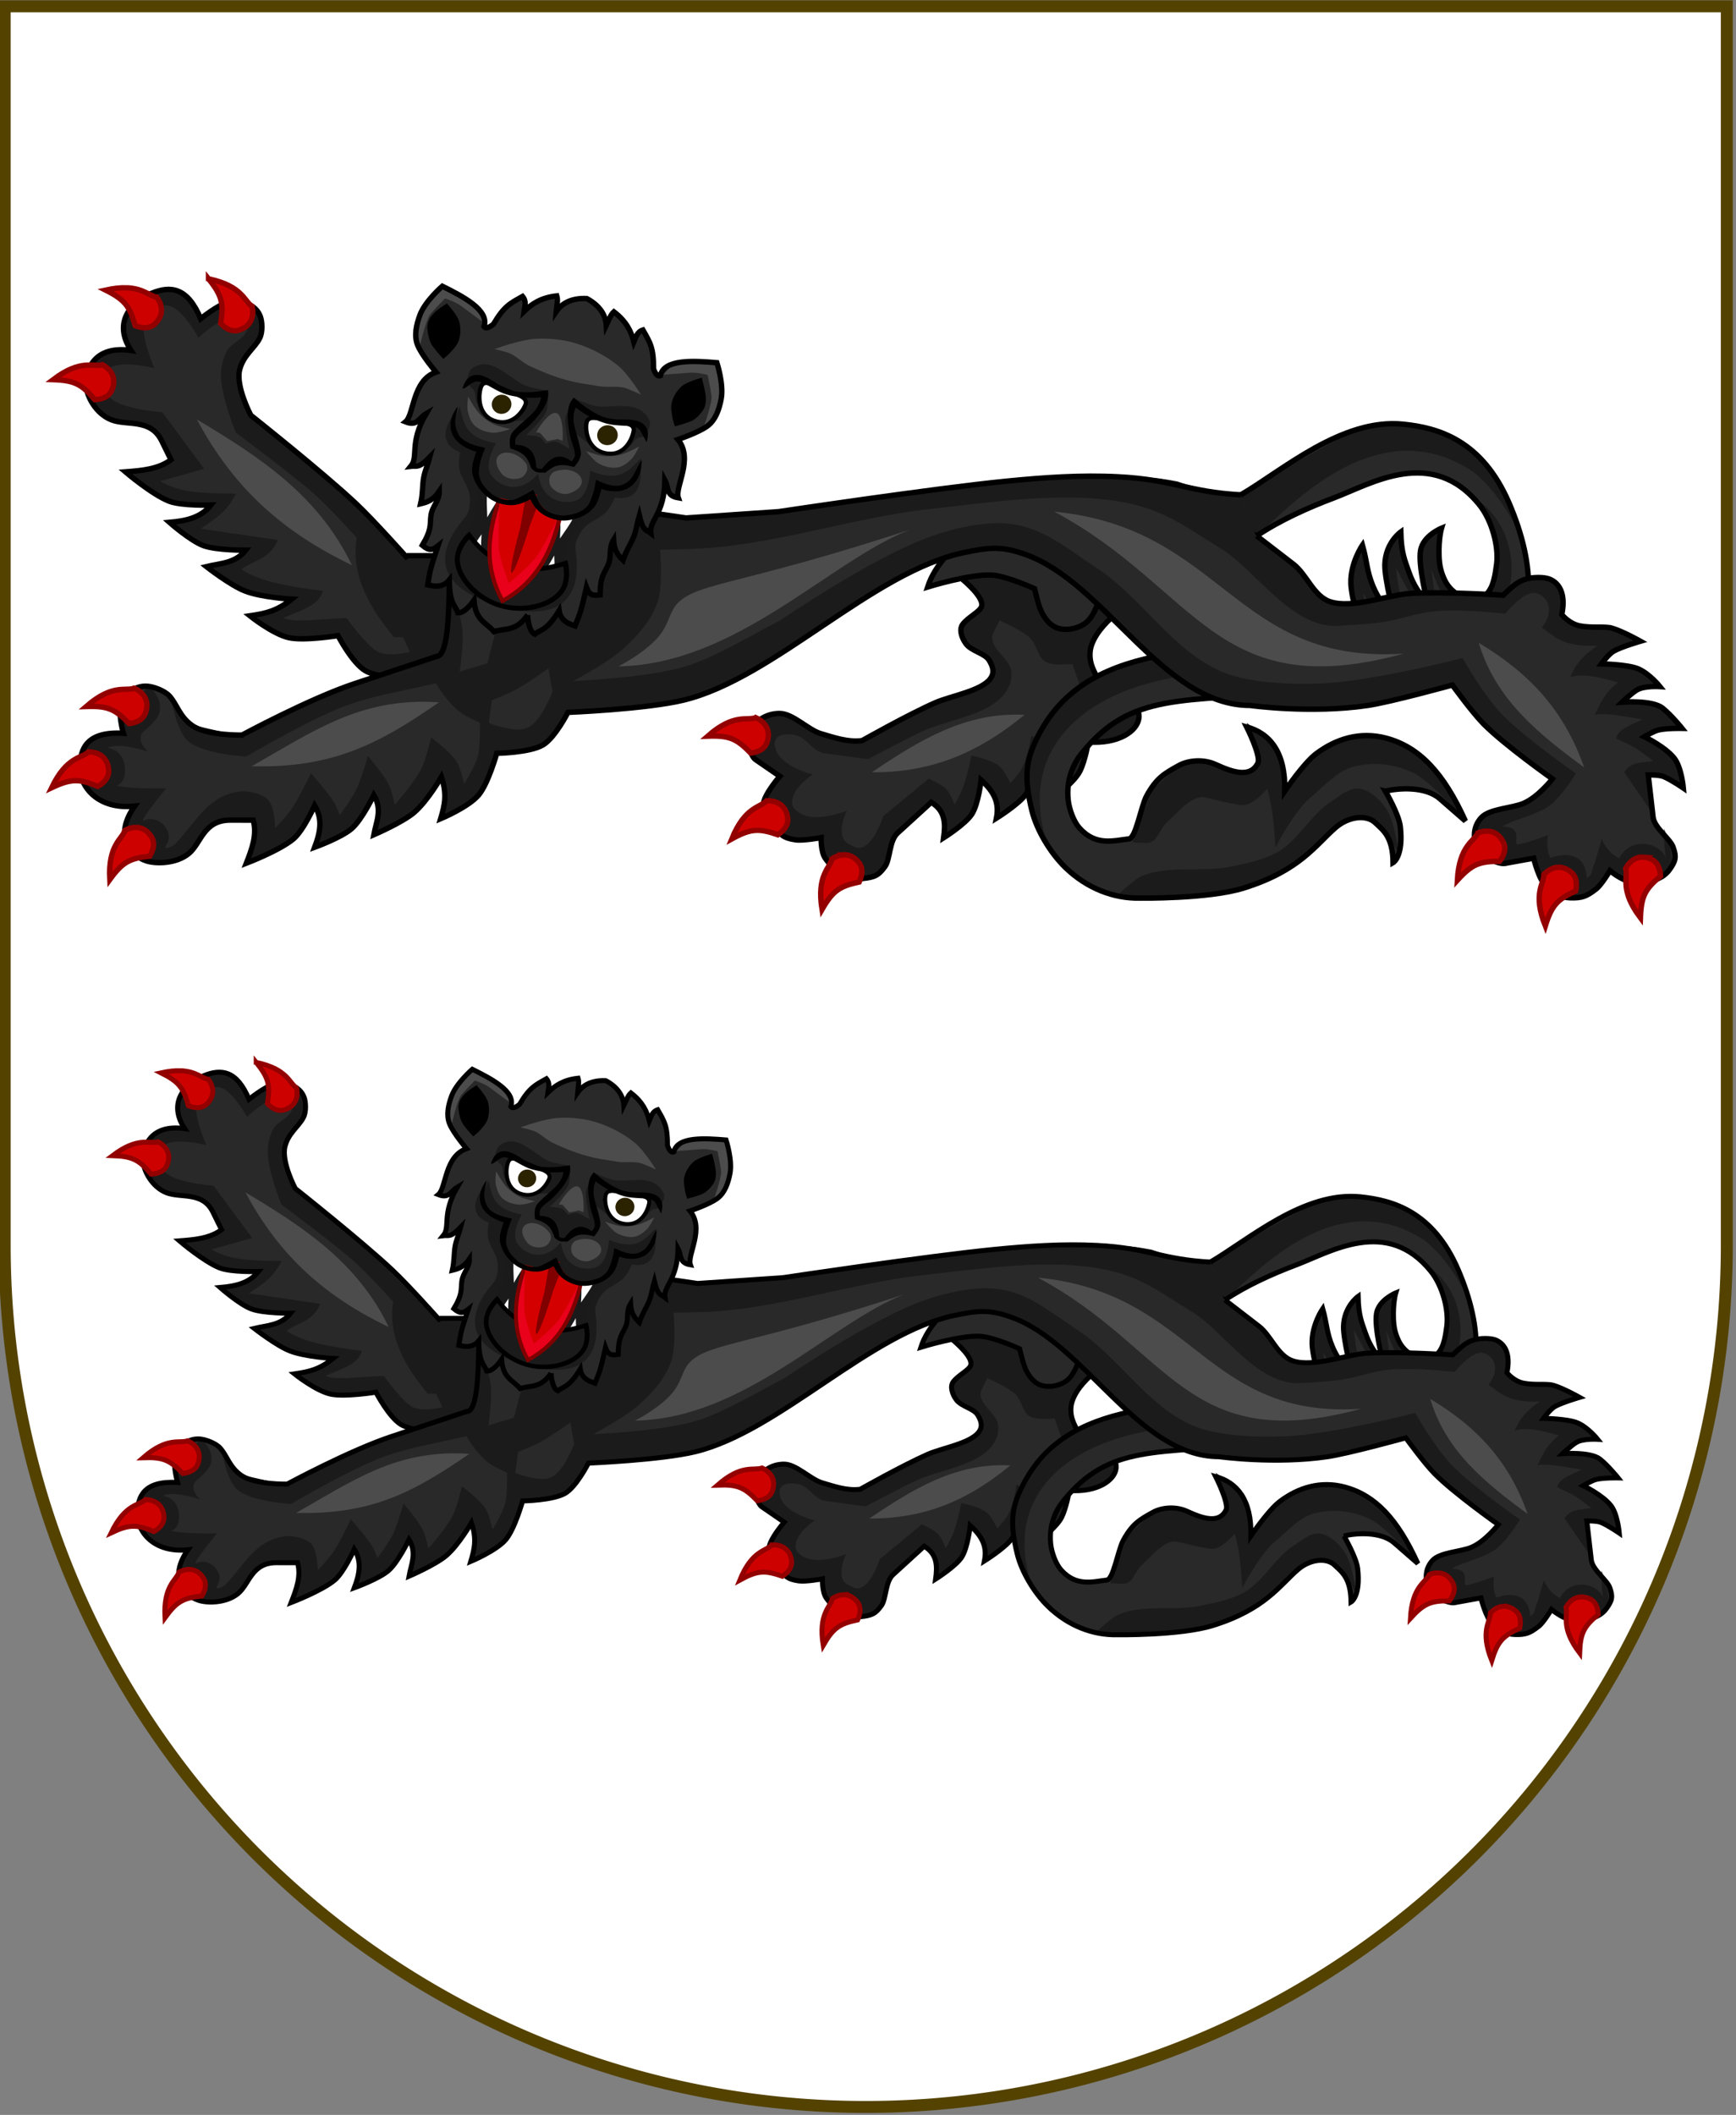 <?xml version="1.0" encoding="UTF-8" standalone="no"?>
<svg
   xmlns:dc="http://purl.org/dc/elements/1.1/"
   xmlns:cc="http://creativecommons.org/ns#"
   xmlns:rdf="http://www.w3.org/1999/02/22-rdf-syntax-ns#"
   xmlns:svg="http://www.w3.org/2000/svg"
   xmlns="http://www.w3.org/2000/svg"
   xmlns:xlink="http://www.w3.org/1999/xlink"
   xmlns:sodipodi="http://sodipodi.sourceforge.net/DTD/sodipodi-0.dtd"
   xmlns:inkscape="http://www.inkscape.org/namespaces/inkscape"
   width="82.106mm"
   height="100mm"
   viewBox="0 0 82.106 100"
   version="1.1"
   id="svg8"
   inkscape:version="1.0.2 (e86c870879, 2021-01-15)"
   sodipodi:docname="disegno-15a.svg">
  <rect x="0" y="0" width="82.106" height="100" fill="#808080" stroke="none"/>
  <defs
     id="defs2">
    <inkscape:perspective
       sodipodi:type="inkscape:persp3d"
       inkscape:vp_x="0 : 329.18107 : 1"
       inkscape:vp_y="0 : 999.99996 : 0"
       inkscape:vp_z="744.0945 : 329.18107 : 1"
       inkscape:persp3d-origin="372.04725 : 153.78738 : 1"
       id="perspective2497" />
  </defs>
  <sodipodi:namedview
     id="base"
     pagecolor="#ffffff"
     bordercolor="#666666"
     borderopacity="1.0"
     inkscape:pageopacity="0.0"
     inkscape:pageshadow="2"
     inkscape:zoom="0.35"
     inkscape:cx="-706.26379"
     inkscape:cy="667.01598"
     inkscape:document-units="mm"
     inkscape:current-layer="layer1"
     inkscape:document-rotation="0"
     showgrid="false"
     inkscape:window-width="1920"
     inkscape:window-height="986"
     inkscape:window-x="-11"
     inkscape:window-y="-11"
     inkscape:window-maximized="1"
     inkscape:object-paths="false"
     inkscape:snap-smooth-nodes="false"
     inkscape:snap-midpoints="false"
     inkscape:snap-global="true"
     inkscape:object-nodes="true"
     inkscape:snap-nodes="true" />
  <g
     inkscape:label="Livello 1"
     inkscape:groupmode="layer"
     id="layer1">
    <g
       inkscape:label="Layer 1"
       id="layer1-1-4"
       transform="matrix(0.238,0,0,0.238,-52.93,12.223)"
       style="stroke-width:1.113;stroke-miterlimit:4;stroke-dasharray:none">
      <path
         fill="#ffffff"
         stroke="#000000"
         stroke-width="2.782"
         d="m 223.33,-50.143 v 246.231 a 171.11,171.11 0 0 0 342.22,0 V -50.143 Z"
         id="path4421-3"
         style="stroke:none;stroke-width:1.113;stroke-miterlimit:4;stroke-dasharray:none;stroke-opacity:1" />
      <g
         id="g11467"
         style="stroke-width:1.112;stroke-miterlimit:4;stroke-dasharray:none"
         transform="matrix(0.952,0,0,0.952,-29.195,109.121)">
        <g
           id="g11573"
           style="stroke-width:1.112;stroke-miterlimit:4;stroke-dasharray:none"
           transform="matrix(0.937,0,0,0.937,27.896,-17.456)">
          <g
             id="g1342"
             style="display:inline"
             transform="matrix(1.244,0,0,1.244,80.165,-14.794)">
            <g
               id="g11573-6"
               style="stroke-width:1.112;stroke-miterlimit:4;stroke-dasharray:none"
               transform="matrix(0.804,0,0,0.804,-64.425,11.889)">
              <path
                 d="m 350.352,157.531 c 0,0 -6.262,-0.049 -8.769,-1.517 -2.727,-1.597 -5.647,-7.24 -5.647,-7.24 0,0 -6.904,1.121 -10.078,0.433 -3.316,-0.719 -8.063,-4.512 -8.063,-4.512 3.171,-0.468 5.538,-0.946 8.608,-3.43 0,0 -6.112,-0.324 -9.592,-1.664 -3.031,-1.167 -7.976,-5.033 -7.976,-5.033 2.826,-0.701 5.881,-0.614 8.107,-3.376 0,0 -5.986,0.054 -8.698,-0.937 -2.707,-0.989 -7.006,-4.797 -7.006,-4.797 3.289,-0.286 6.418,-0.896 8.533,-3.554 0,0 -6.063,0.206 -8.631,-0.803 -3.546,-1.393 -8.972,-6.034 -8.972,-6.034 3.412,-0.257 6.806,-0.551 9.387,-2.487 l -1.918,-3.895 c -2.316,-4.702 -7.165,-3.043 -10.389,-4.339 -3.165,-1.273 -4.94,-4.743 -5.113,-6.688 -0.304,-3.431 1.45,-8.672 9.193,-7.578 -3.85,-5.867 0.158,-10.082 4.255,-11.77 3.936,-1.622 7.411,-1.179 10.084,5.243 0,0 3.592,-2.905 5.538,-3.336 2.709,-0.599 5.763,0.299 6.726,2.835 0.396,1.043 0.54,3.224 -0.124,4.525 -1.05,2.059 -3.364,3.47 -4.119,6.482 -0.856,3.41 2.295,9.36 2.295,9.36 0,0 14.883,11.79 21.729,18.248 3.643,3.436 10.259,10.872 10.259,10.872 l 0.366,-0.212 h 14.752 l 1.317,24.891 -16.053,0.313 z"
                 fill="#e4c900"
                 stroke="#806600"
                 id="path11106-67"
                 style="fill:#1b1b1b;fill-opacity:1;stroke:#000000;stroke-width:1.112;stroke-miterlimit:4;stroke-dasharray:none;stroke-opacity:1" />
              <path
                 d="m 337.702,145.151 c 0,0 4.176,5.864 6.516,6.981 2.24,1.07 6.516,0 6.516,0 l -1.396,-3.025 h -1.862 c -4.858,-5.837 -9.006,-12.697 -7.679,-20.478 0,0 -5.516,-6.118 -8.843,-9.075 -4.374,-3.889 -16.057,-12.566 -16.057,-12.566 0,0 -2.674,-6.484 -3.025,-10.937 -0.155,-1.972 0.254,-4.062 1.163,-5.818 0.934,-1.803 3.673,-2.458 4.189,-4.421 0.162,-0.619 -0.054,-1.372 -0.465,-1.862 -0.491,-0.585 -1.332,-0.976 -2.094,-0.931 -2.882,0.17 -7.447,4.421 -7.447,4.421 0,0 -2.855,-5.13 -5.352,-6.283 -1.056,-0.488 -2.416,-0.445 -3.491,0 -1.014,0.42 -2.011,1.276 -2.327,2.327 -1.002,3.336 2.094,10.239 2.094,10.239 0,0 -6.718,-1.708 -9.308,0 -0.986,0.65 -1.494,2.08 -1.396,3.258 0.107,1.286 1.045,2.505 2.094,3.258 2.859,2.05 10.239,2.56 10.239,2.56 l 8.61,11.635 -9.076,2.56 c 3.457,1.882 6.165,2.52 15.591,2.56 -1.92,4.034 -4.735,5.417 -7.214,7.214 l 15.824,2.327 c -1.376,3.96 -5.512,4.326 -7.447,6.05 4.001,2.662 10.321,3.584 16.755,4.421 -0.869,3.246 -4.976,4.063 -8.145,5.585 2.314,0.957 6.375,0.284 13.032,0 z"
                 fill="#fee46e"
                 id="path11108-1"
                 style="fill:#292929;fill-opacity:1;stroke-width:1.112;stroke-miterlimit:4;stroke-dasharray:none" />
              <path
                 d="m 338.802,134.281 c -6.957,-14.452 -19.024,-22.287 -31.921,-30.003 7.735,14.492 18.035,23.314 31.921,30.003 z"
                 fill="#ffefa7"
                 id="path11110-3"
                 style="fill:#4c4c4c;fill-opacity:1;stroke-width:1.112;stroke-miterlimit:4;stroke-dasharray:none" />
              <path
                 d="m 309.282,75.341 c 2.819,3.497 3.14,5.101 2.498,9.186 1.336,1.39 2.617,1.726 3.725,1.389 2.228,-0.678 3.266,-2.453 2.748,-4.912 -1.653,-1.038 -1.922,-4.159 -8.971,-5.662 z m -16.85,1.852 c -1.164,-0.042 -2.58,0.079 -4.34,0.467 4.014,2.015 4.971,3.342 6.078,7.326 1.791,0.712 3.094,0.488 3.963,-0.277 1.747,-1.539 1.959,-3.586 0.469,-5.609 -1.451,-0.195 -2.678,-1.781 -6.17,-1.906 z m -4.992,15.828 c -1.866,0.57 -4.401,-1.272 -10.152,3.072 4.489,0.158 5.911,0.965 8.578,4.125 1.925,-0.1 3.018,-0.847 3.488,-1.904 0.946,-2.128 0.284,-4.075 -1.914,-5.293 z"
                 fill="#377bc8"
                 stroke="#2c5aa0"
                 id="path11112-5"
                 style="fill:#ce0101;fill-opacity:1;stroke:#930000;stroke-width:1.112;stroke-miterlimit:4;stroke-dasharray:none;stroke-opacity:1" />
              <path
                 d="m 435.342,168.951 c -2.6,-0.759 -5.774,-4.178 -8.532,-4.162 -2.905,0.018 -4.952,1.638 -6.414,3.816 -0.697,1.04 0.397,4.929 1.484,5.676 l 5.003,3.439 c 0,0 -3.132,3.598 -3.369,5.624 -0.206,1.76 0.678,3.172 1.939,4.562 1.645,1.811 2.048,2.512 4.669,2.893 1.565,0.228 5.268,-0.456 5.268,-0.456 0,0 -0.086,2.887 0.828,4.219 1.658,2.414 4.473,4.543 7.688,4.203 2.511,-0.265 3.326,-0.645 4.653,-2.514 1.052,-1.482 0.842,-5.271 2.551,-6.831 l 6.949,-6.347 c 3,1.816 2.921,4.522 2.548,7.314 0,0 4.46,-2.818 5.787,-4.837 1.383,-2.103 1.929,-7.069 1.929,-7.069 2.824,2.547 3.759,4.824 3.153,7.867 0,0 4.541,-2.835 6.002,-4.837 1.645,-2.253 3.063,-7.123 3.063,-7.123 2.068,2.011 2.504,4.872 1.715,8.371 0,0 5.074,-3.4 6.43,-6.139 1.072,-2.166 1.715,-5.953 1.715,-5.953 6.166,0.448 10.147,-2.235 10.419,-5.013 0.21,-2.154 -2.228,-5.091 -7.193,-5.944 0,0 -1.833,-2.737 -2.526,-4.76 -0.477,-1.391 -0.512,-2.973 0,-4.354 1.025,-2.764 3.413,-5.089 5.853,-7.075 3.356,-2.732 10.661,-6.168 10.661,-6.168 l -2.137,-10.701 -24.876,-3.81 -27.497,6.777 c 5.011,2.3 16.237,10.162 15.32,13.141 -0.343,1.115 -2.731,2.171 -3.873,3.664 -0.841,1.099 -0.199,2.856 0.627,3.991 1.156,1.588 3.919,1.953 4.808,3.447 0.8,1.345 1.163,2.543 0.209,3.81 -1.883,2.501 -8.216,3.551 -11.288,4.898 -5.598,2.456 -15.076,7.81 -15.076,7.81 -2.948,0.384 -5.773,-0.637 -8.491,-1.43 z"
                 fill="#e4c900"
                 stroke="#806600"
                 id="path11114-4"
                 style="fill:#1b1b1b;fill-opacity:1;stroke:#000000;stroke-width:1.112;stroke-miterlimit:4;stroke-dasharray:none;stroke-opacity:1" />
              <path
                 d="m 445.022,174.201 c 0,0 6.911,-3.636 10.582,-5.45 5.787,-2.86 15.903,-3.614 18.445,-9.547 0,0 0.719,-1.317 0.484,-3.145 -0.352,-2.735 -5.121,-4.997 -3.628,-7.982 l 1.209,-2.419 c 0,0 5.073,2.183 6.531,3.87 1.185,1.371 1.355,3.653 2.903,4.596 1.59,0.968 5.564,0.484 5.564,0.484 l 2.419,7.015 c 0,0 3.683,-0.03 5.08,1.693 0.409,0.505 0.487,1.333 0.242,1.935 -0.389,0.957 -2.626,1.2 -3.6,1.541 -1.902,0.667 -4.838,-1.485 -4.838,-1.485 0,0 1.018,4.758 0.517,6.299 -0.346,1.065 -1.693,2.903 -1.693,2.903 -1.07,-1.818 -1.765,-2.702 -6.593,-5.146 0,0 -0.582,4.056 -1.878,6.602 -0.6,1.179 -2.419,3.145 -2.419,3.145 0,0 -1.103,-2.238 -1.935,-3.145 -1.56,-1.698 -6.104,-2.49 -6.104,-2.49 0,0 -0.895,4.976 -2.172,7.627 -0.471,0.977 -1.276,2.419 -1.276,2.419 0,0 -0.871,-2.283 -1.693,-3.145 -0.974,-1.02 -3.628,-2.177 -3.628,-2.177 l -9.372,7.74 c 0,0 -1.418,4.58 -3.623,6.052 -1.276,0.852 -1.958,0.436 -3.334,-0.242 -0.667,-0.328 -1.266,-0.973 -1.451,-1.693 -0.596,-2.312 0.911,-5.213 0.911,-5.213 0,0 -5.041,1.976 -8.357,1.034 -1.263,-0.359 -2.837,-1.35 -2.903,-2.661 -0.151,-3.023 4.245,-5.872 4.245,-5.872 0,0 -4.965,-1.167 -7.024,-3.994 -0.671,-0.922 -1.148,-2.46 -0.484,-3.386 0.765,-1.067 2.583,-0.982 3.87,-0.726 2.456,0.49 3.575,3.416 6.057,3.752 l 8.95,1.209 z"
                 fill="#ffe66f"
                 id="path11116-5"
                 style="fill:#292929;fill-opacity:1;stroke-width:1.112;stroke-miterlimit:4;stroke-dasharray:none" />
              <path
                 d="m 477.262,165.071 c -12.18,-0.625 -21.699,5.268 -31.429,11.833 12.481,0.057 22.043,-4.109 31.429,-11.833 z"
                 fill="#ffefa7"
                 id="path11118-2"
                 style="fill:#4c4c4c;fill-opacity:1;stroke-width:1.112;stroke-miterlimit:4;stroke-dasharray:none" />
              <g
                 id="g11853-8"
                 transform="rotate(17.674,731.041,305.374)"
                 inkscape:transform-center-x="-0.38818402"
                 inkscape:transform-center-y="5.5036889"
                 style="stroke-width:1.112;stroke-miterlimit:4;stroke-dasharray:none">
                <path
                   d="m 522.205,241.165 c 2.244,-1.404 7.487,-3.512 11.119,-1.938 1.693,0.734 6.429,2.779 6.429,2.779 -7.262,-8.064 -13.629,-11.623 -20.673,-11.292 -5.621,0.265 -9.874,3.295 -12.82,7.454 -1.855,2.618 -3.811,9.268 -3.811,9.268 -2.247,-7.696 -6.538,-10.409 -11.481,-10.204 0,0 4.701,4.808 4.461,6.388 -0.517,3.407 -4.254,3.402 -8.168,2.918 -2.891,-0.358 -5.73,0.975 -7.152,2.472 -2.369,2.492 -3.657,3.904 -4.445,7.974 -0.476,2.455 0.547,8.967 -0.792,9.564 -2.891,1.29 -6.033,3.539 -10.41,0.943 -1.52,-0.902 -3.178,-3.04 -3.951,-4.818 -1.734,-3.988 -1.188,-7.53 -0.205,-10.05 2.924,-7.494 6.995,-11.557 13.201,-14.905 6.396,-3.451 14.983,-6.117 21.658,-9.225 6.616,-3.082 16.109,-5.88 21.373,-7.912 9.302,-3.59 12.67,-6.183 17.554,-11.4 8.555,-9.138 3.406,-21.823 -5.625,-32.238 -9.277,-10.699 -18.653,-10.339 -25.717,-8.856 -12.419,2.609 -20.846,16.707 -27.427,23.999 l 2.024,10.032 c 3.625,-4.554 11.999,-11.752 16.465,-15.278 6.377,-5.035 15.944,-16.27 28.94,-7.7 3.373,2.224 6.394,6.878 7.071,10.522 0.893,4.808 0.671,7.181 -2.44,8.347 -1.641,0.615 -4.679,0.237 -6.723,-1.93 -1.109,-1.175 -2.296,-2.843 -3.008,-4.831 -1.225,-3.416 -0.879,-5.166 -0.879,-5.166 0,0 -3.125,1.747 -2.698,4.798 0.449,3.211 4.603,10.667 4.603,10.667 -1.897,-1.061 -3.774,-2.428 -5.579,-4.84 -1.556,-2.079 -2.666,-3.241 -4.083,-7.345 0,0 -2.325,3.044 -1.096,7.358 0.827,2.9 5.173,9.745 5.173,9.745 -2.022,-0.797 -4.54,-2.849 -6.091,-4.669 -2.24,-2.628 -2.649,-4.358 -4.676,-7.448 0,0 -1.289,4.224 0.114,8.227 1.089,3.107 5.623,9.584 5.623,9.584 -4.28,1.447 -11.815,4.985 -20.344,8.444 -6.008,2.437 -15.199,6.139 -20.959,9.653 -9.891,6.035 -14.903,13.098 -16.255,22.574 -0.704,4.931 -0.05,8.336 3.591,14.267 2.066,3.366 6.094,7.029 10.084,9.022 5.563,2.777 11.507,3.067 16.488,1.369 0,0 13.524,-4.095 19.773,-8.464 10.02,-7.004 11.458,-13.068 14.287,-17.651 1.838,-2.979 5.197,-4.501 7.452,-3.395 1.898,0.931 4.302,1.573 5.993,6.718 0,0 1.696,-1.839 -0.846,-7.531 -1.038,-2.325 -5.124,-6.001 -5.124,-6.001 v 0 z"
                   fill="#fee46e"
                   id="path11122-8-8"
                   style="display:inline;fill:#292929;fill-opacity:1;stroke-width:1.112;stroke-miterlimit:4;stroke-dasharray:none"
                   sodipodi:nodetypes="cscssccsscsscssssscscccsssssccscscscscscssssccssccsccc" />
                <path
                   d="m 539.759,241.993 c 0,0 -9.131,-5.543 -12.927,-6.124 -4.785,-0.734 -8.967,0.405 -12.187,2.335 -3.13,1.876 -4.741,5.717 -6.773,8.937 -2.356,3.735 -3.729,11.894 -3.729,11.894 -1.544,-3.877 -3.076,-7.766 -5.283,-10.977 0,0 -1.644,4.215 -3.87,4.778 -1.755,0.444 -5.62,0.634 -7.553,0.777 -3.001,0.222 -4.522,4.599 -5.963,6.969 -1.489,2.448 -0.576,5.056 -3.158,5.742 l -2.515,0.669 0.501,-11.482 4.162,-7.018 4.512,-2.056 7.239,0.512 3.29,-2.602 -1.22,-3.377 -3.575,-4.55 4.977,1.723 3.057,2.594 3.862,6.032 2.083,-6.342 4.459,-5.9 6.858,-3.355 8.174,-0.428 6.75,3.128 z m -8.228,-40.992 c -1.246,1.116 -3.002,1.688 -5.298,1.441 -3.888,-1.26 -6.535,-4.78 -8.841,-7.631 1.354,3.436 4.451,8.623 6.797,13.055 -5.043,-1.813 -9.604,-7.145 -13.802,-11.073 2.138,5.042 5.476,10.228 8.041,14.841 -5.181,-1.309 -9.306,-5.026 -12.952,-7.877 1.316,2.856 2.725,5.798 7.233,11.606 -0.457,0.086 -0.765,0.117 -1.167,0.182 -8.084,5.003 -30.714,10.869 -44.209,20.388 -7.477,5.273 -13.872,13.186 -13.445,22.773 0.188,4.225 1.7,8.775 5.03,13.568 l -4.871,-4.606 -3.701,-8.782 0.497,-9.001 5.641,-11.269 9.819,-7.776 5.938,-3.97 35.767,-15.066 -4.72,-7.029 -1.707,-6.039 0.72,-4.43 3.768,6.664 3.545,3.513 2.977,1.56 -4.576,-8.548 -0.53,-4.694 1.482,-3.679 1.867,4.526 3.708,4.701 3.572,2.646 -3.748,-7.358 -0.439,-3.773 2.822,-3.847 1.539,6.374 2.778,4.288 3.911,1.8 4.209,-1.705 0.946,-4.153 -0.869,-5.198 -3.676,-5.743 -3.649,-3.365 c 10.907,3.064 14.948,17.888 9.595,22.682 z m -9.595,-22.682 c -0.051,0.052 -0.192,-0.064 -0.291,-0.089 l 0.005,-0.175 z m 11.995,5.613 c -5.033,-5.584 -9.854,-9.083 -14.371,-10.853 -26.432,-7.763 -37.265,27.6 -39.026,25.761 -1.962,-2.048 -3.466,-4.511 -5.208,-6.755 l 0.197,0.592 7.085,-8.808 7.721,-8.17 4.976,-5.003 c 7.884,-3.117 16.913,-6.939 30.484,3.522 l 8.143,9.713 z"
                   fill="#e4c900"
                   id="path11124-0-0"
                   style="display:inline;fill:#1b1b1b;fill-opacity:1;stroke-width:1.112;stroke-miterlimit:4;stroke-dasharray:none"
                   sodipodi:nodetypes="ccssccsssccccccccccccccccccccccccccccscccccccccccccccccccccccccccccccccccccccscccccccc" />
                <path
                   d="m 528.959,253.036 c 0,0 -0.135,-0.275 -0.191,-0.392 l 0.114,0.106 z m -0.191,-0.392 -3.267,-3.046 -5.114,-1.77 -3.502,0.972 -3.273,4.747 -4.627,7.561 -6.632,6.668 -9.054,5.465 -10.024,3.891 -6.881,0.736 c 0,0 2.004,-3.761 3.534,-5.01 4.553,-3.716 11.396,-4.283 16.558,-7.188 3.106,-1.748 6.287,-3.448 8.651,-6.149 3.071,-3.509 4.041,-9.372 7.07,-12.931 1.597,-1.877 2.856,-4.521 5.802,-4.38 1.692,0.081 4.068,1 6.098,2.969 1.946,1.887 4.187,6.473 4.66,7.464 z"
                   fill="#fff1a1"
                   id="path11126-6-9"
                   style="display:inline;fill:#1b1b1b;fill-opacity:1;stroke-width:1.112;stroke-miterlimit:4;stroke-dasharray:none"
                   sodipodi:nodetypes="ccccccccccccccsssssscc" />
                <path
                   d="m 522.205,241.165 c 2.244,-1.404 7.487,-3.512 11.119,-1.938 1.693,0.734 6.429,2.779 6.429,2.779 -7.262,-8.064 -13.628,-11.623 -20.673,-11.292 -5.621,0.265 -9.874,3.295 -12.82,7.454 -1.855,2.618 -3.811,9.268 -3.811,9.268 -2.247,-7.696 -6.538,-10.409 -11.481,-10.204 0,0 4.701,4.808 4.461,6.388 -0.517,3.407 -4.254,3.402 -8.168,2.918 -2.891,-0.358 -5.73,0.975 -7.152,2.472 -2.369,2.492 -3.657,3.904 -4.445,7.975 -0.476,2.455 0.547,8.967 -0.792,9.564 -2.891,1.29 -6.033,3.539 -10.41,0.943 -1.52,-0.902 -3.178,-3.04 -3.951,-4.818 -1.734,-3.988 -1.188,-7.53 -0.205,-10.05 2.924,-7.494 6.995,-11.557 13.201,-14.905 6.396,-3.451 14.983,-6.117 21.658,-9.226 6.616,-3.082 16.109,-5.88 21.373,-7.912 9.302,-3.59 12.67,-6.183 17.554,-11.4 8.555,-9.138 3.406,-21.823 -5.625,-32.238 -9.277,-10.699 -18.653,-10.339 -25.717,-8.856 -12.419,2.609 -20.846,16.707 -27.427,23.999 -0.692,4.862 1.863,6.57 5.677,7.054 3.625,-4.554 8.345,-8.775 12.811,-12.301 6.377,-5.035 15.944,-16.27 28.94,-7.7 3.373,2.224 6.394,6.878 7.071,10.522 0.893,4.808 0.671,7.181 -2.44,8.347 -1.641,0.615 -4.679,0.237 -6.723,-1.93 -1.109,-1.175 -1.917,-2.381 -2.629,-4.369 -1.226,-3.417 -1.257,-5.627 -1.257,-5.627 0,0 -3.15,2.615 -2.723,5.667 0.449,3.211 4.628,9.798 4.628,9.798 -1.897,-1.061 -3.774,-2.428 -5.579,-4.84 -1.556,-2.078 -2.666,-3.241 -4.083,-7.345 0,0 -2.325,3.044 -1.096,7.359 0.827,2.9 5.173,9.745 5.173,9.745 -2.022,-0.797 -4.54,-2.849 -6.091,-4.669 -2.24,-2.628 -2.649,-4.358 -4.676,-7.448 0,0 -1.289,4.224 0.114,8.227 1.089,3.107 5.623,9.584 5.623,9.584 -4.28,1.447 -11.815,4.985 -20.344,8.444 -6.008,2.437 -15.199,6.139 -20.959,9.653 -9.891,6.035 -14.903,13.098 -16.256,22.574 -0.704,4.931 -0.05,8.336 3.591,14.267 2.066,3.366 6.094,7.029 10.084,9.022 5.563,2.777 11.507,3.067 16.488,1.369 0,0 13.524,-4.095 19.773,-8.464 10.02,-7.004 11.458,-13.068 14.287,-17.651 1.838,-2.979 5.197,-4.501 7.452,-3.395 1.898,0.931 4.302,1.573 5.993,6.718 0,0 1.696,-1.839 -0.845,-7.531 -1.038,-2.325 -5.124,-6.001 -5.124,-6.001 v 0 z"
                   fill="none"
                   stroke="#806600"
                   id="path11132-3-7"
                   style="display:inline;stroke:#000000;stroke-width:1.112;stroke-miterlimit:4;stroke-dasharray:none;stroke-opacity:1"
                   sodipodi:nodetypes="cscssccssccccsscsscscccsssssccscscscscscscssscssccsccc" />
              </g>
              <path
                 d="m 493.642,135.271 c 0,0 -0.475,8.899 -4.191,11.177 -1.601,0.981 -3.842,1.388 -5.588,0.699 -1.692,-0.668 -2.874,-2.481 -3.493,-4.191 -0.396,-1.095 -1.048,-3.842 -1.048,-3.842 0,0 -5.682,-2.599 -8.732,-2.794 -4.489,-0.287 -13.272,2.445 -13.272,2.445 1.499,-4.662 5.534,-8.478 9.78,-12.224 l 14.669,-1.048 11.875,9.78 z"
                 fill="#efd300"
                 stroke="#806600"
                 id="path11120-6"
                 style="fill:#292929;fill-opacity:1;stroke:#000000;stroke-width:1.112;stroke-miterlimit:4;stroke-dasharray:none;stroke-opacity:1" />
              <path
                 d="m 525.054,128.244 c 0,0 5.213,4.005 7.578,5.836 2.77,2.145 4.155,6.63 7.578,7.724 4.695,1.501 11.877,-1.475 16.841,-1.738 6.941,-0.368 18.735,0.386 18.735,0.386 1.806,-1.687 2.976,-2.858 4.853,-3.363 1.346,-0.363 3.464,-0.382 4.544,-0.004 2.137,0.749 3.575,3.055 2.679,7.348 0,0 1.481,1.903 3.741,2.341 2.393,0.465 5.187,0.055 6.551,0.449 2.25,0.651 5.893,2.703 5.893,2.703 0,0 -3.861,1.122 -5.468,2.02 -1.1,0.615 -2.567,2.648 -2.567,2.648 0,0 5.29,0.084 7.5,0.983 2.367,0.963 4.553,3.686 4.553,3.686 0,0 -3.185,-0.207 -4.703,0.672 -1.161,0.672 -3.064,2.522 -3.064,2.522 0,0 6.192,-0.462 8.303,1.228 1.869,1.496 4.018,4.177 4.018,4.177 0,0 -3.341,-0.065 -4.922,0.353 -1.029,0.272 -2.845,1.367 -2.845,1.367 0,0 4.28,2.047 6.16,4.423 1.502,1.898 1.875,6.143 1.875,6.143 0,0 -2.521,-1.733 -4.069,-2.369 -0.968,-0.398 -3.163,-0.334 -3.163,-0.334 l 1.003,8.714 c 0.247,2.143 3.522,4.463 4.106,6.121 0.737,2.091 0.552,2.876 -0.77,4.708 -1.693,2.346 -5.189,2.825 -8.212,2.354 -1.668,-0.26 -4.012,-2.191 -4.012,-2.191 0,0 -1.707,2.892 -2.857,3.779 -1.926,1.485 -2.756,1.297 -5.27,1.208 -1.928,-0.068 -3.644,-0.401 -4.979,-1.679 -1.536,-1.472 -2.601,-5.878 -2.601,-5.878 l -5.929,1.075 c -1.287,0.233 -5.189,-1.568 -5.624,-2.704 -0.912,-2.38 -1,-4.786 0.77,-6.717 1.681,-1.834 6.328,-1.929 8.696,-2.939 3.034,-1.294 5.95,-5.038 5.95,-5.038 0,0 -9.905,-6.989 -14.188,-11.336 -2.355,-2.39 -6.407,-7.977 -6.407,-7.977 0,0 -12.63,3.49 -17.392,4.198 -11.746,1.748 -24.257,0 -24.257,0 -17.954,0 -29.9,-25.293 -46.225,-31.068 -4.982,-1.762 -7.327,-1.486 -12.539,-0.42 -18.917,3.871 -39.112,25.861 -57.853,30.396 -7.693,1.861 -23.799,2.519 -23.799,2.519 0,0 -2.637,5.21 -5.131,6.698 -2.712,1.618 -9.521,1.723 -9.521,1.723 0,0 -1.742,6.23 -3.736,8.597 -2.084,2.473 -7.812,4.87 -7.812,4.87 0.846,-2.842 1.35,-5.017 0.154,-8.608 0,0 -2.848,4.971 -5.617,7.324 -2.411,2.049 -8.293,4.581 -8.293,4.581 0.472,-2.65 1.821,-5.166 0,-8.167 0,0 -2.421,5.022 -4.526,6.878 -2.101,1.852 -7.658,3.869 -7.658,3.869 1.076,-2.866 1.764,-5.731 0,-8.597 0,0 -2.302,5.149 -4.365,6.878 -2.849,2.386 -9.699,5 -9.699,5 1.155,-2.956 2.267,-5.912 1.412,-8.868 l -4.659,-0.008 c -5.625,-0.01 -5.983,4.727 -8.602,6.883 -2.572,2.118 -6.75,2.165 -8.753,1.506 -3.532,-1.164 -6.671,-5.257 -2.384,-11.272 -7.416,0.791 -11.28,-3.84 -11.261,-7.959 0.018,-3.958 1.462,-7.452 8.941,-7.029 0,0 -0.967,-3.427 -0.59,-5.231 0.525,-2.511 2.679,-4.69 5.595,-4.446 1.199,0.1 3.423,0.881 4.441,1.974 1.61,1.728 2.053,4.244 4.731,6.12 3.031,2.124 10.239,1.952 10.239,1.952 0,0 14.009,-7.557 23.249,-10.606 4.917,-1.622 18.88,-4.074 18.88,-4.074 l 0.438,-34.192 c 8.391,0.516 4.782,0.589 11.878,0.377 10.193,-0.304 36.97,3.816 36.97,3.816 l 19.066,-1.3 c 0,0 31.802,-4.782 46.931,-6.278 7.622,-0.753 15.323,-1.295 22.977,-0.897 11.528,0.6 13.537,2.917 24.373,3.503 1,-2.118 3.157,8.744 4.121,8.658 z"
                 fill="#fee46e"
                 id="path11122-9"
                 style="fill:#292929;fill-opacity:1;stroke-width:1.112;stroke-miterlimit:4;stroke-dasharray:none"
                 sodipodi:nodetypes="cssccccccscscscscscscscscsscscscscsssscccscccccccsccsccsccscccsscccssssccccscccscc" />
              <path
                 d="m 521.699,119.692 -8.676,-1.139 c -1.23,-0.47 -2.59,-0.957 -4.301,-1.523 -6.442,-1.173 -5.056,-0.576 -12.158,-0.945 -7.654,-0.398 -15.355,0.143 -22.977,0.896 -15.129,1.496 -46.932,6.277 -46.932,6.277 l -19.064,1.301 c 0,0 -26.778,-4.118 -36.971,-3.814 -7.096,0.211 -3.488,0.137 -11.879,-0.379 l -0.072,5.764 c 0,0 8.945,1.942 17.166,3.309 l -2.609,0.092 -6.543,24.93 -5.682,1.725 c 0.283,-2.079 0.759,-6.083 0.561,-8.441 -0.261,-3.1 -2.264,-9.055 -2.264,-9.055 l -1.51,15.846 -15.848,3.272 -14.086,5.281 -11.066,6.541 -11.068,-2.516 -4.275,-6.289 c 0,0 1.017,7.266 3.522,9.559 3.076,2.815 12.072,3.269 12.072,3.269 0,0 13.071,-7.651 20.123,-10.312 5.746,-2.169 11.881,-3.12 17.859,-4.527 0.284,-0.067 0.719,-0.158 1.07,-0.236 0.889,1.49 3.108,4.878 5.826,6.498 0.852,0.508 2.139,1.125 3.231,1.625 0.016,0.91 0.058,4.166 -0.285,6.277 -0.358,2.207 -2.969,6.365 -2.969,6.365 0,0 -0.675,-3.285 -1.557,-4.668 -1.291,-2.025 -5.232,-4.949 -5.232,-4.949 0,0 -1.058,4.578 -2.121,6.646 -1.37,2.667 -5.375,7.213 -5.375,7.213 0,0 -0.532,-2.724 -1.131,-3.959 -1.09,-2.249 -4.385,-6.082 -4.385,-6.082 0,0 -1.33,4.733 -2.404,6.93 -0.913,1.868 -3.394,5.232 -3.394,5.232 0,0 -0.651,-1.75 -1.131,-2.545 -1.337,-2.212 -4.811,-6.082 -4.811,-6.082 0,0 -2.384,5.059 -3.959,7.356 -0.984,1.434 -3.394,3.959 -3.394,3.959 0,0 -0.051,-4.553 -1.557,-5.939 -1.409,-1.296 -4.197,-1.855 -6.08,-1.557 -6.191,0.981 -8.6,6.042 -12.729,10.545 -0.888,0.969 -2.796,1.528 -2.059,0.424 1.131,-1.692 0.273,-3.262 -0.535,-4.139 -0.91,-0.988 -2.659,-1.576 -3.912,-0.938 -1.915,0.975 4.539,-6.6 4.383,-6.6 0,0 -6.517,0.184 -9.617,-0.424 -1.791,-0.351 1.577,0.483 1.162,-3.965 -0.391,-4.189 -4.372,-3.777 -3.273,-4.102 3.042,-0.898 8.053,0.994 8.053,0.994 0,0 -2.32,-1.987 -1.273,-3.758 0.477,-0.807 3.233,-2.451 3.668,-4.537 0.633,-3.037 -2.35,-5.435 -2.465,-5.205 -1.308,2.617 -5.069,1.935 -5.594,4.445 -0.377,1.804 0.59,5.231 0.59,5.231 -7.479,-0.423 -8.924,3.071 -8.941,7.029 -0.019,4.12 3.846,8.749 11.262,7.959 -4.287,6.015 -1.149,10.107 2.383,11.271 2.002,0.66 6.182,0.612 8.754,-1.506 2.619,-2.156 2.977,-6.893 8.602,-6.883 l 4.658,0.008 c 0.855,2.956 -0.257,5.913 -1.412,8.869 0,0 6.851,-2.614 9.699,-5 2.063,-1.728 4.365,-6.877 4.365,-6.877 1.764,2.866 1.076,5.73 0,8.596 0,0 5.557,-2.015 7.658,-3.867 2.105,-1.856 4.525,-6.879 4.525,-6.879 1.821,3.001 0.472,5.518 0,8.168 0,0 5.882,-2.533 8.293,-4.582 2.769,-2.354 5.617,-7.324 5.617,-7.324 1.196,3.591 0.692,5.766 -0.154,8.607 0,0 5.728,-2.396 7.812,-4.869 1.995,-2.367 3.736,-8.596 3.736,-8.596 0,0 6.808,-0.107 9.52,-1.725 2.494,-1.487 5.131,-6.697 5.131,-6.697 0,0 16.107,-0.658 23.801,-2.519 18.741,-4.535 38.935,-26.523 57.852,-30.395 5.211,-1.067 7.557,-1.344 12.539,0.418 16.325,5.775 28.271,31.068 46.225,31.068 8.086,0 12.512,1.748 24.258,0 4.762,-0.709 17.391,-4.197 17.391,-4.197 0,0 4.053,5.587 6.408,7.977 4.283,4.347 14.188,11.336 14.188,11.336 0,0 -2.915,3.743 -5.949,5.037 -2.368,1.01 -7.017,1.106 -8.697,2.939 -1.77,1.931 -1.681,4.337 -0.769,6.717 0.435,1.136 4.338,2.937 5.625,2.703 l 5.928,-1.074 c 0,0 1.065,4.405 2.602,5.877 1.335,1.279 3.05,2.145 4.979,2.213 2.514,0.088 3.343,-0.257 5.269,-1.742 1.15,-0.887 2.857,-3.777 2.857,-3.777 0,0 2.344,1.931 4.012,2.191 3.023,0.471 6.52,-0.009 8.213,-2.356 1.322,-1.832 -0.343,-6.417 -1.08,-8.508 0,0 -0.066,4.443 0.402,5.979 -2.072,-3.867 -7.783,-3.752 -9.652,0.148 -2.817,-1.466 -3.578,-3.998 -3.578,-3.998 l -1.467,5.066 c -0.748,0.96 -0.166,2.27 -1.617,2.963 -0.222,-4.884 -4.075,-5.379 -7.473,-4.115 -1.066,-1.761 -0.51,-4.715 -0.51,-4.715 0,0 -3.331,1.32 -5.734,1.867 -1.43,0.325 -0.493,-0.823 -0.877,-2.238 -0.45,-1.659 -3.293,-1.211 -2.723,-1.496 3.044,-1.52 6.3,-2.085 9.199,-3.865 2.652,-1.629 5.867,-6.934 5.867,-6.934 0,0 -10.308,-7.197 -15.02,-11.965 -3.785,-3.831 -8.322,-11.793 -8.322,-11.793 0,0 -18.607,4.828 -29.012,5.217 -6.205,0.232 -14.95,0.025 -20.645,-2.449 -10.154,-4.412 -16.459,-15.331 -25.742,-21.363 -5.909,-3.839 -10.82,-8.257 -17.824,-9.031 -5.093,-0.563 -11.353,0.865 -16.182,2.58 -12.076,4.289 -31.004,17.275 -31.004,17.275 -5.353,2.761 -13.046,7.332 -18.758,9.246 -6.391,2.142 -18.059,2.969 -23.879,3.262 3.435,-1.865 7.998,-4.517 10.52,-6.852 2.838,-2.627 5.589,-5.72 6.824,-9.385 0.949,-2.815 0.757,-7.768 0.525,-10.789 2.123,-0.043 4.268,-0.104 6.463,-0.168 15.947,-0.467 33.049,-6.429 48.904,-8.197 12.698,-1.416 26.739,-3.472 38.293,-1.695 9.705,1.492 13.428,4.695 21.799,9.828 7.04,4.317 14.181,15.928 23.611,15.928 0,0 5.332,-0.271 8.811,-0.678 4.381,-0.512 7.464,-2.027 11.861,-2.373 5.985,-0.472 14.217,0.525 14.217,0.525 3.878,-4.518 5.862,-4.61 6.977,-4.035 2.454,1.266 2.786,4.069 0.576,6.906 2.44,1.535 4,4.054 11.426,3.695 -3.269,2.378 -4.257,3.566 -5.602,6.494 2.787,-0.84 5.709,-0.04 9.881,1.059 -2.951,2.308 -3.767,4.604 -4.787,6.637 2.771,-0.33 4.844,0.223 9.822,0.996 -2.841,1.36 -4.978,2.006 -5.455,3.891 3.244,1.691 2.943,1.024 7.662,4.682 -2.998,0.356 -4.829,0.361 -5.998,2.285 l 5.719,8.318 -0.76,-7.748 c 0,0 2.194,-0.064 3.162,0.334 1.549,0.636 4.07,2.369 4.07,2.369 0,0 -0.373,-4.245 -1.875,-6.143 -1.88,-2.376 -6.16,-4.422 -6.16,-4.422 0,0 1.817,-1.096 2.846,-1.367 1.582,-0.418 4.922,-0.354 4.922,-0.354 0,0 -2.149,-2.681 -4.018,-4.178 -2.111,-1.69 -8.303,-1.228 -8.303,-1.228 0,0 1.902,-1.849 3.062,-2.522 1.518,-0.879 4.703,-0.672 4.703,-0.672 0,0 -2.186,-2.723 -4.553,-3.686 -2.21,-0.899 -7.5,-0.982 -7.5,-0.982 0,0 1.469,-2.034 2.568,-2.648 1.607,-0.898 5.467,-2.019 5.467,-2.019 0,0 -3.643,-2.052 -5.893,-2.703 -1.364,-0.395 -4.158,0.016 -6.551,-0.449 -2.26,-0.438 -3.74,-2.342 -3.74,-2.342 0.896,-4.293 -0.542,-6.599 -2.68,-7.348 -1.08,-0.378 -3.199,-0.359 -4.545,0.004 -1.877,0.505 -3.046,1.676 -4.852,3.363 0,0 -11.795,-0.755 -18.736,-0.387 -4.964,0.263 -12.145,3.239 -16.84,1.738 -3.423,-1.094 -4.808,-5.58 -7.578,-7.725 -2.365,-1.831 -7.578,-5.836 -7.578,-5.836 l -0.357,-0.428 c -0.996,-2.704 -1.714,-5.176 -3.002,-8.124 z m -142.445,35.84 0.84,4.768 c -0.99,2.462 -2.874,6.414 -5.184,7.443 -2.028,0.904 -5.703,-0.169 -7.918,-0.973 l 0.604,-4.697 c 0,0 3.154,-1.208 5.117,-2.275 1.963,-1.068 6.541,-4.266 6.541,-4.266 z"
                 fill="#e4c900"
                 id="path11124-5"
                 style="fill:#1b1b1b;fill-opacity:1;stroke-width:1.112;stroke-miterlimit:4;stroke-dasharray:none"
                 sodipodi:nodetypes="cccscccsccccccscccccccsccscscscccscccscccscsccscscssccscsccccsccccsccsccsccscsccccsscscsssccscscscccccccccsccscccsccscccccscsssccsscscccccccccccscscscscscccsccccsccssscccccsccscc" />
              <path
                 d="m 483.38,123.26 c 29.557,15.815 33.11,39.828 71.938,29.217 -34.905,2.274 -37.087,-25.836 -71.938,-29.217 z m -29.818,3.746 c -34.313,11.228 -43.118,10.801 -47.465,14.852 -1.839,1.713 -1.906,3.993 -3.586,6.365 -1.67,2.358 -4.947,4.806 -8.832,6.877 24.261,-0.41 43.4,-21.636 59.883,-28.094 z m 117.21,23.256 c 3.498,11.684 12.245,18.672 21.693,25.635 -4.134,-11.776 -11.268,-19.385 -21.693,-25.635 z m -216.97,12.125 c -14.277,-0.103 -23.386,6.307 -35.637,13.266 16.422,0.408 25.902,-4.367 38.562,-13.156 -1,-0.067 -1.974,-0.102 -2.926,-0.109 z"
                 fill="#fff1a1"
                 id="path11126-5"
                 style="fill:#4c4c4c;fill-opacity:1;stroke-width:1.112;stroke-miterlimit:4;stroke-dasharray:none"
                 sodipodi:nodetypes="ccccssccccccccccc" />
              <path
                 d="m 525.054,128.244 c 0,0 5.213,4.005 7.578,5.836 2.77,2.145 4.155,6.63 7.578,7.724 4.695,1.501 11.877,-1.475 16.841,-1.738 6.941,-0.368 18.735,0.386 18.735,0.386 1.806,-1.687 2.976,-2.858 4.853,-3.363 1.346,-0.363 3.464,-0.382 4.544,-0.004 2.137,0.749 3.575,3.055 2.679,7.348 0,0 1.481,1.903 3.741,2.341 2.393,0.465 5.187,0.055 6.551,0.449 2.25,0.651 5.893,2.703 5.893,2.703 0,0 -3.861,1.122 -5.468,2.02 -1.1,0.615 -2.567,2.648 -2.567,2.648 0,0 5.29,0.084 7.5,0.983 2.367,0.963 4.553,3.686 4.553,3.686 0,0 -3.185,-0.207 -4.703,0.672 -1.161,0.672 -3.064,2.522 -3.064,2.522 0,0 6.192,-0.462 8.303,1.228 1.869,1.496 4.018,4.177 4.018,4.177 0,0 -3.341,-0.065 -4.922,0.353 -1.029,0.272 -2.845,1.367 -2.845,1.367 0,0 4.28,2.047 6.16,4.423 1.502,1.898 1.875,6.143 1.875,6.143 0,0 -2.521,-1.733 -4.069,-2.369 -0.968,-0.398 -3.163,-0.334 -3.163,-0.334 l 1.003,8.714 c 0.247,2.143 3.522,4.463 4.106,6.121 0.737,2.091 0.552,2.876 -0.77,4.708 -1.693,2.346 -5.189,2.825 -8.212,2.354 -1.668,-0.26 -4.012,-2.191 -4.012,-2.191 0,0 -1.707,2.892 -2.857,3.779 -1.926,1.485 -2.855,1.895 -5.37,1.807 -1.928,-0.068 -3.545,-0.999 -4.879,-2.277 -1.536,-1.472 -2.601,-5.878 -2.601,-5.878 l -5.929,1.075 c -1.287,0.233 -5.189,-1.568 -5.624,-2.704 -0.912,-2.38 -1,-4.786 0.77,-6.717 1.681,-1.834 6.328,-1.929 8.696,-2.939 3.034,-1.294 5.95,-5.038 5.95,-5.038 0,0 -9.905,-6.989 -14.188,-11.336 -2.355,-2.39 -6.407,-7.977 -6.407,-7.977 0,0 -12.63,3.49 -17.392,4.198 -11.746,1.748 -24.257,0 -24.257,0 -17.954,0 -29.9,-25.293 -46.225,-31.068 -4.982,-1.762 -7.327,-1.486 -12.539,-0.42 -18.917,3.871 -39.112,25.861 -57.853,30.396 -7.693,1.861 -23.799,2.519 -23.799,2.519 0,0 -2.637,5.21 -5.131,6.698 -2.712,1.618 -9.521,1.723 -9.521,1.723 0,0 -1.742,6.23 -3.736,8.597 -2.084,2.473 -7.812,4.87 -7.812,4.87 0.846,-2.842 1.35,-5.017 0.154,-8.608 0,0 -2.848,4.971 -5.617,7.324 -2.411,2.049 -8.293,4.581 -8.293,4.581 0.472,-2.65 1.821,-5.166 0,-8.167 0,0 -2.421,5.022 -4.526,6.878 -2.101,1.852 -7.658,3.869 -7.658,3.869 1.076,-2.866 1.764,-5.731 0,-8.597 0,0 -2.302,5.149 -4.365,6.878 -2.849,2.386 -9.699,5 -9.699,5 1.155,-2.956 2.267,-5.912 1.412,-8.868 l -4.659,-0.008 c -5.625,-0.01 -5.983,4.727 -8.602,6.883 -2.572,2.118 -6.75,2.165 -8.753,1.506 -3.532,-1.164 -6.671,-5.257 -2.384,-11.272 -7.416,0.791 -11.28,-3.84 -11.261,-7.959 0.018,-3.958 1.462,-7.452 8.941,-7.029 0,0 -0.967,-3.427 -0.59,-5.231 0.525,-2.511 2.679,-4.69 5.595,-4.446 1.199,0.1 3.423,0.881 4.441,1.974 1.61,1.728 2.054,4.244 4.731,6.12 3.031,2.124 10.239,1.952 10.239,1.952 0,0 14.009,-7.557 23.249,-10.606 4.917,-1.622 16.76,-5.568 16.76,-5.568 3.703,0.112 2.412,-21.301 2.558,-32.698 8.391,0.516 4.782,0.589 11.878,0.377 10.193,-0.304 36.97,3.816 36.97,3.816 l 19.066,-1.3 c 0,0 31.802,-4.782 46.931,-6.278 7.622,-0.753 15.323,-1.295 22.977,-0.897 11.528,0.6 14.39,3.131 25.226,3.716"
                 fill="none"
                 stroke="#806600"
                 id="path11132-1"
                 style="display:inline;stroke:#000000;stroke-width:1.11;stroke-miterlimit:4;stroke-dasharray:none;stroke-opacity:1"
                 sodipodi:nodetypes="cssscccccccscscscscscscscsscscscscsssscccscccccccsccsccsccscccsscccssssccccsccssc" />
              <g
                 id="g11156-3"
                 transform="translate(69.772,-361.429)"
                 style="display:inline;stroke-width:1.112;stroke-miterlimit:4;stroke-dasharray:none">
                <path
                   d="m 300.99,450.38 c -1.853,-0.106 -3.158,0.567 -3.578,2.039 -0.56,1.963 0.815,4.076 3.723,4.906 2.908,0.83 5.739,-0.653 6.299,-2.615 0.56,-1.963 -1.512,-3.137 -4.42,-3.967 -0.727,-0.207 -1.406,-0.328 -2.023,-0.363 z m 20.373,5.896 c -1.456,-0.059 -2.517,0.363 -2.867,1.59 -0.56,1.962 1.061,4.715 3.969,5.545 2.908,0.83 5.192,-0.239 5.752,-2.201 0.56,-1.963 -0.968,-3.549 -3.875,-4.379 -1.09,-0.311 -2.105,-0.52 -2.978,-0.555 z"
                   fill="#ffffff"
                   id="path11142-4"
                   style="stroke-width:1.112;stroke-miterlimit:4;stroke-dasharray:none" />
              </g>
              <path
                 d="m 294.012,159.591 c -1.822,0.698 -4.478,-0.963 -9.914,3.769 4.489,-0.154 5.965,0.552 8.846,3.519 1.913,-0.233 2.95,-1.055 3.346,-2.143 0.797,-2.188 0.002,-4.084 -2.275,-5.146 h -0.002 z m 127.93,6.062 c -1.82,0.705 -4.483,-0.947 -9.902,3.805 4.489,-0.169 5.967,0.533 8.857,3.49 1.913,-0.24 2.946,-1.065 3.338,-2.154 0.789,-2.191 -0.012,-4.086 -2.293,-5.141 z m -137.34,7.035 c -1.398,1.362 -4.494,0.886 -7.615,7.383 4.062,-1.916 5.697,-1.85 9.516,-0.264 1.665,-0.971 2.293,-2.136 2.227,-3.291 -0.134,-2.325 -1.615,-3.753 -4.127,-3.828 z m 139.56,10.078 c -1.312,1.445 -4.433,1.157 -7.152,7.832 3.938,-2.16 5.574,-2.193 9.482,-0.842 1.603,-1.07 2.158,-2.273 2.022,-3.422 -0.275,-2.312 -1.839,-3.646 -4.352,-3.568 z m -129.69,5.477 c -0.742,-0.032 -1.545,0.16 -2.385,0.588 -0.57,1.866 -3.515,2.94 -3.127,10.137 2.64,-3.634 4.104,-4.363 8.215,-4.809 0.993,-1.652 0.985,-2.976 0.371,-3.957 -0.772,-1.234 -1.837,-1.906 -3.074,-1.959 z m 277.78,0.77 c -0.526,0.022 -1.086,0.143 -1.674,0.365 -0.771,1.793 -3.813,2.538 -4.213,9.734 3.021,-3.324 4.556,-3.889 8.691,-3.883 1.167,-1.534 1.302,-2.85 0.799,-3.893 -0.759,-1.573 -2.026,-2.39 -3.603,-2.324 z m -132.33,4.865 c -0.741,0.047 -1.519,0.321 -2.309,0.836 -0.37,1.916 -3.185,3.294 -2.039,10.41 2.242,-3.892 3.621,-4.771 7.662,-5.648 0.813,-1.748 0.663,-3.064 -0.051,-3.975 -0.898,-1.145 -2.028,-1.701 -3.264,-1.623 z m 164.82,0.49 c -1.502,-0.113 -2.827,0.67 -3.744,2.316 0.566,1.868 -1.283,4.397 3.049,10.158 0.168,-4.489 0.979,-5.91 4.144,-8.57 -0.095,-1.925 -0.84,-3.018 -1.897,-3.49 -0.531,-0.238 -1.052,-0.376 -1.553,-0.414 z m -17.777,2.09 c -0.958,0.073 -1.91,0.555 -2.787,1.455 0.059,1.951 -2.384,3.91 0.295,10.602 1.333,-4.289 2.486,-5.449 6.236,-7.191 0.41,-1.883 -0.023,-3.133 -0.92,-3.865 -0.902,-0.736 -1.866,-1.073 -2.824,-1 z"
                 fill="#377bc8"
                 stroke="#2c5aa0"
                 id="path11164-35"
                 style="display:inline;fill:#ce0101;fill-opacity:1;stroke:#930000;stroke-width:1.112;stroke-miterlimit:4;stroke-dasharray:none;stroke-opacity:1" />
            </g>
            <g
               transform="matrix(0.826,0.23,-0.23,0.826,631.539,212.714)"
               style="display:inline;stroke-width:0.802;stroke-miterlimit:4;stroke-dasharray:none"
               id="use3686">
              <path
                 d="m -469.709,28.356 c 0.452,1.327 1.309,3.022 2.35,3.172 0.805,-1.229 1.997,-1.097 3.289,-5.639 0.966,2.219 3.415,1.955 3.759,1.997 0.307,-2.768 0.366,-2.764 0.117,-7.754 0.757,1.031 1.29,1.454 2.937,0.705 -0.957,-3.488 -0.332,-4.188 -0.067,-5.965 0.275,-1.842 -0.826,-3.074 -0.286,-4.961 0.667,1.995 1.653,2.645 2.82,3.289 0.092,-1.988 0.62,-3.443 0.773,-4.915 0.144,-1.38 -0.085,-2.788 -0.068,-4.249 1.535,2.813 1.957,2.243 3.054,2.702 -0.994,-2.228 1.549,-4.186 -0.117,-10.573 1.18,1.216 0.923,2.846 3.407,2.585 -1.26,-1.795 0.915,-8.042 -3.097,-10.816 0,0 3.566,-2.421 4.829,-4.087 1.195,-1.577 1.28,-3.744 1.122,-5.672 -0.237,-2.893 -2.677,-6.543 -2.677,-6.543 -4.308,0.824 -10.062,2.002 -9.836,5.335 -0.307,0.257 -0.818,0.227 -1.633,-0.921 -1.063,-3.959 -2.043,-4.747 -3.98,-6.667 -1.02,0.678 -0.928,1.727 -1.057,2.702 -1.028,-1.772 -2.397,-3.43 -5.287,-4.582 -0.475,0.739 -0.515,1.913 -0.705,2.937 -0.65,-1.903 -2.221,-3.359 -5.011,-3.994 -2.79,0.635 -4.361,2.091 -5.011,3.994 -0.19,-1.024 -0.23,-2.198 -0.705,-2.937 -2.889,1.152 -4.259,2.81 -5.287,4.582 -0.129,-0.975 -0.037,-2.024 -1.057,-2.702 -1.938,1.92 -2.917,2.708 -3.98,6.667 -0.815,1.148 -1.326,1.178 -1.633,0.921 0.226,-3.334 -5.528,-4.512 -9.836,-5.335 0,0 -2.44,3.65 -2.677,6.543 -0.158,1.928 -0.073,4.095 1.122,5.672 1.263,1.666 4.829,4.087 4.829,4.087 -4.012,2.773 -1.837,9.02 -3.097,10.816 2.484,0.262 2.227,-1.368 3.407,-2.585 -1.666,6.387 0.877,8.345 -0.117,10.573 1.098,-0.459 1.519,0.111 3.054,-2.702 0.017,1.46 -0.211,2.869 -0.068,4.249 0.153,1.471 0.681,2.927 0.773,4.915 1.166,-0.644 2.153,-1.294 2.82,-3.289 0.54,1.887 -0.561,3.119 -0.286,4.961 0.266,1.776 0.89,2.477 -0.067,5.965 1.647,0.75 2.18,0.326 2.937,-0.705 -0.249,4.99 -0.189,4.986 0.117,7.754 0.345,-0.043 2.793,0.222 3.759,-1.997 1.292,4.542 2.484,4.41 3.289,5.639 1.041,-0.15 1.897,-1.845 2.35,-3.172 1.337,3.768 3.423,3.497 5.364,4.817 1.94,-1.319 4.026,-1.049 5.364,-4.817 z"
                 id="path1067"
                 inkscape:connector-curvature="0"
                 style="fill:#292929;fill-opacity:1;stroke:none;stroke-width:0.802;stroke-miterlimit:4;stroke-dasharray:none;stroke-opacity:1"
                 sodipodi:nodetypes="ccccccsccscccccccccccccccccccccccccccccsccscccccccc" />
              <path
                 sodipodi:nodetypes="ccsccccccccccccccccssscc"
                 style="fill:#1b1b1b;fill-opacity:1;stroke-width:0.802;stroke-miterlimit:4;stroke-dasharray:none"
                 inkscape:connector-curvature="0"
                 id="path1069"
                 d="m -475.575,28.12 c -10.905,-0.13 -15.471,-4.856 -10.818,-14.689 0.601,-1.271 0.255,-2.852 -0.213,-4.173 -0.647,-1.824 -2.724,-2.98 -3.444,-4.78 -0.582,-1.453 -0.636,-2.89 -0.636,-2.89 -4.215,-0.443 -4.323,-3.714 -3.081,-6.844 l 2.347,3.737 5.309,0.551 0.535,6.644 4.768,2.009 4.079,-1.025 1.563,-1.836 1.513,1.873 4.05,1.122 4.821,-1.895 0.715,-6.63 5.322,-0.425 2.447,-3.68 c 1.157,3.158 0.961,6.426 -3.265,6.768 0,0 -0.093,1.435 -0.714,2.874 -0.769,1.782 -2.877,2.889 -3.573,4.697 -0.504,1.31 -0.893,2.883 -0.326,4.167 4.386,9.94 -0.496,14.554 -11.401,14.425 z" />
              <path
                 style="fill:#1a1a1a;fill-opacity:1;stroke-width:0.802;stroke-miterlimit:4;stroke-dasharray:none"
                 inkscape:connector-curvature="0"
                 id="path1071"
                 d="m -486.116,20.893 10.505,4.046 10.824,-5.732 -0.742,-2.825 c -1.413,-4.155 1.223,-7.581 1.501,-11.316 l -6.296,2.8 -5.168,-2.395 -5.966,2.492 -4.57,-2.888 c 0.36,3.63 2.515,7.534 0.503,11.197 l -0.592,4.621 z" />
              <g
                 style="fill:#ffffff;stroke:#e6e6e6;stroke-width:1.24;stroke-miterlimit:4;stroke-dasharray:none"
                 id="g1077"
                 transform="matrix(0.668,0.008,0.008,-0.625,-974.742,229.358)">
                <path
                   style="stroke:none;stroke-width:1.24;stroke-miterlimit:4;stroke-dasharray:none"
                   inkscape:connector-curvature="0"
                   id="path1073"
                   d="m 730.58,342.35 c 0.474,3.034 0.028,1.964 2.192,8.86 0.702,-3.292 1.446,-6.192 2.889,-9.963 l -5.081,1.103 z" />
                <path
                   style="stroke:none;stroke-width:1.24;stroke-miterlimit:4;stroke-dasharray:none"
                   inkscape:connector-curvature="0"
                   id="path1075"
                   d="m 756.84,342.35 c -0.474,3.034 -0.028,1.964 -2.192,8.86 -0.702,-3.292 -1.446,-6.192 -2.889,-9.963 l 5.081,1.103 z" />
              </g>
              <path
                 inkscape:connector-curvature="0"
                 id="path1079"
                 style="color:#000000;fill:#1b1b1b;fill-opacity:1;stroke-width:0.802;stroke-miterlimit:4;stroke-dasharray:none"
                 d="m -475.175,27.993 c -4.466,-0.053 -9.069,-2.638 -10.345,-5.915 -0.989,-2.542 0.812,-5.537 0.812,-5.537 6.375,5.061 13.198,4.389 19.373,0.23 0,0 1.72,3.036 0.662,5.554 -1.364,3.245 -6.036,5.72 -10.502,5.667 z" />
              <path
                 inkscape:connector-curvature="0"
                 id="path1083"
                 style="color:#000000;text-indent:0;text-transform:none;fill:#000000;fill-opacity:1;stroke-width:0.802;stroke-miterlimit:4;stroke-dasharray:none"
                 d="m -484.844,15.83 -0.299,0.485 c 0,0 -1.929,3.093 -0.832,5.914 1.377,3.539 6.128,6.172 10.792,6.228 4.665,0.055 9.485,-2.464 10.958,-5.969 1.174,-2.793 -0.671,-5.931 -0.671,-5.931 l -0.265,-0.472 -0.463,0.307 c -3.028,2.039 -6.184,3.218 -9.334,3.271 -3.151,0.053 -6.318,-1.003 -9.431,-3.475 l -0.454,-0.357 z m 19.248,1.636 c 0.304,0.625 1.274,2.757 0.458,4.697 -1.255,2.986 -5.763,5.425 -10.031,5.374 -4.268,-0.051 -8.709,-2.596 -9.882,-5.611 -0.757,-1.944 0.234,-4.025 0.564,-4.666 3.102,2.303 6.344,3.374 9.558,3.32 3.204,-0.054 6.344,-1.21 9.332,-3.115 z" />
              <g
                 style="fill:#ffffff;stroke:#e6e6e6;stroke-width:1.24;stroke-miterlimit:4;stroke-dasharray:none"
                 id="g1089"
                 transform="matrix(0.668,0.008,-0.008,0.625,-968.939,-213.09)">
                <path
                   style="stroke:none;stroke-width:1.24;stroke-miterlimit:4;stroke-dasharray:none"
                   inkscape:connector-curvature="0"
                   id="path1085"
                   d="m 730.58,342.35 c 0.474,3.034 0.028,1.964 2.192,8.86 0.702,-3.292 1.446,-6.192 2.889,-9.963 l -5.081,1.103 z" />
                <path
                   style="stroke:none;stroke-width:1.24;stroke-miterlimit:4;stroke-dasharray:none"
                   inkscape:connector-curvature="0"
                   id="path1087"
                   d="m 756.84,342.35 c -0.474,3.034 -0.028,1.964 -2.192,8.86 -0.702,-3.292 -1.446,-6.192 -2.889,-9.963 l 5.081,1.103 z" />
              </g>
              <g
                 style="fill:#d1b948;stroke-width:1.24;stroke-miterlimit:4;stroke-dasharray:none"
                 id="g1093"
                 transform="matrix(0.668,0.008,-0.008,0.625,-967.314,-212.286)">
                <path
                   sodipodi:nodetypes="cccccccccccccccccccccccccccccccccccccccccccccccccccccccccccccccccccccccccccccccccccccccccccccc"
                   inkscape:connector-curvature="0"
                   id="path1091"
                   transform="matrix(1.497,-0.019,0.02,1.599,569.444,129.727)"
                   d="m 94.982,112.232 c -0.581,0.845 -0.041,3.014 -0.041,3.014 l 1.576,-1.879 2.502,0.031 3.563,1.047 1.932,0.105 -1.619,0.273 -4.43,-1.242 -2.033,-0.025 -1.293,1.65 1.262,0.729 c 0.791,0.457 0.733,1.639 1.365,2.277 0.686,0.694 1.574,1.362 2.52,1.695 0.998,0.352 2.111,0.376 3.172,0.277 1.752,-0.163 4.786,-1.473 5.205,-1.656 l -2.029,3.508 -0.029,2.23 12.35,0.047 0.557,-1.109 -0.414,-1.477 -1.607,-3.02 c 0.752,0.345 3.381,1.513 4.988,1.701 1.058,0.124 2.173,0.129 3.18,-0.199 0.954,-0.311 1.86,-0.959 2.564,-1.637 0.649,-0.624 0.624,-1.804 1.428,-2.242 l 1.279,-0.699 -0.088,-0.117 c 0.1,-0.393 0.499,-2.094 0.004,-2.855 -3.129,-3.667 -7.166,-0.489 -10.611,-0.016 -1.501,0.172 -4.525,-0.277 -4.525,-0.277 l 4.152,2.055 -0.604,-0.117 -3.408,-1.588 -0.01,0.686 -0.088,-0.59 c 0,0 -0.745,2.158 -0.748,3.287 -0.004,1.668 2.334,5.859 2.334,5.859 0,0 -2.238,-0.671 -2.924,-0.592 -0.681,0.079 -1.746,0.893 -1.746,0.893 0,0 -0.812,-0.756 -1.342,-0.879 -0.761,-0.176 -2.719,0.271 -2.719,0.271 0,0 2.248,-3.695 2.492,-5.244 0.19,-1.204 -0.602,-3.607 -0.602,-3.607 l -0.217,0.938 0.016,-1.088 -3.451,1.506 -1.119,0.189 4.398,-2.045 c 0,0 -3.037,0.378 -4.533,0.17 -3.415,-0.66 -7.974,-3.896 -10.607,-0.238 z m 31.793,1.494 2.504,0.031 0.152,0.191 -1.785,-0.021 -4.461,1.137 -1.676,-0.324 1.676,-0.051 z m -10.555,2.238 0.418,1.148 -0.342,-0.643 z m -6.504,0.221 -0.199,0.863 -0.445,0.77 z m -14.967,3.523 -0.393,3.945 2.689,2.584 4.082,0.527 -0.055,4.148 2.006,2.734 3.729,1.48 2.729,-0.127 3.611,-2.51 2.697,2.105 2.891,0.514 3.588,-0.754 2.773,-3.479 -0.459,-3.834 2.896,0.035 3.082,-1.24 0.889,-2.701 0.035,-2.553 -0.43,-0.445 c -1.561,2.563 -2.438,5.605 -8.756,4.842 0.595,3.075 0.234,5.135 -0.891,6.078 -1.247,1.046 -3.622,1.643 -5.646,0.658 -1.162,-0.565 -2.177,-1.607 -3,-3.498 -0.874,1.871 -2.007,2.939 -3.184,3.477 -2.05,0.936 -4.319,0.233 -5.537,-0.842 -1.098,-0.969 -1.404,-3.038 -0.727,-6.098 -6.336,0.613 -7.13,-2.449 -8.621,-5.049 z"
                   style="fill:#1b1b1b;fill-opacity:1;stroke-width:0.802;stroke-miterlimit:4;stroke-dasharray:none" />
              </g>
              <g
                 style="stroke-width:1.24;stroke-miterlimit:4;stroke-dasharray:none"
                 id="g1107"
                 transform="matrix(0.668,0.008,-0.008,0.625,-967.148,-212.284)">
                <g
                   style="stroke-width:1.24;stroke-miterlimit:4;stroke-dasharray:none"
                   id="g1099">
                  <path
                     sodipodi:nodetypes="csssc"
                     style="fill:#ffffff;stroke:#000000;stroke-width:1.24;stroke-miterlimit:4;stroke-dasharray:none;stroke-opacity:1"
                     inkscape:connector-curvature="0"
                     id="path1095"
                     d="m 731.534,313.355 c -0.239,2.491 -2.058,7.718 -7.482,7.325 -5.126,-0.371 -6.506,-6.487 -6.267,-8.978 0.239,-2.491 3.317,-1.555 7.114,-1.099 3.797,0.456 6.875,0.261 6.635,2.751 z" />
                  <g
                     style="stroke-width:1.24;stroke-miterlimit:4;stroke-dasharray:none"
                     id="g1097"
                     transform="translate(-0.083)" />
                </g>
                <g
                   style="stroke-width:1.24;stroke-miterlimit:4;stroke-dasharray:none"
                   id="g1105">
                  <path
                     sodipodi:nodetypes="csssc"
                     style="fill:#ffffff;stroke:#000000;stroke-width:1.24;stroke-miterlimit:4;stroke-dasharray:none;stroke-opacity:1"
                     inkscape:connector-curvature="0"
                     id="path1101"
                     d="m 749.944,313.377 c 0.245,2.491 2.494,7.722 7.535,7.343 5.815,-0.437 6.455,-6.472 6.21,-8.963 -0.245,-2.491 -3.321,-1.563 -7.116,-1.116 -3.796,0.447 -6.874,0.245 -6.629,2.736 z" />
                  <g
                     style="stroke-width:1.24;stroke-miterlimit:4;stroke-dasharray:none"
                     id="g1103"
                     transform="matrix(-1,0,0,1,1481.5,0)" />
                </g>
              </g>
              <path
                 style="fill:#1b1b1b;fill-opacity:1;stroke-width:0.802;stroke-miterlimit:4;stroke-dasharray:none"
                 inkscape:connector-curvature="0"
                 id="path1109"
                 d="m -481.598,-3.626 c 0,0 2.994,-0.725 4.501,-0.642 0.696,0.038 1.936,1.187 1.936,1.187 0,0 1.228,-1.165 1.969,-1.196 1.788,-0.075 4.844,0.92 4.844,0.92 l -0.55,1.323 -2.721,-0.032 -2.641,2.739 -1.13,0.43 -1.057,-0.622 -1.686,-2.236 -3.129,-0.536 -0.399,-1.113 0.062,-0.221 h -3e-5 z" />
              <path
                 d="m -477.536,-14.532 -0.693,0.285 c 0,0 -3.376,1.773 -6.628,1.724 -1.387,-0.021 -3.466,-1.072 -5.195,-1.239 -0.864,-0.084 -1.784,0.012 -2.471,0.577 -0.687,0.565 -1,1.491 -1.019,2.803 0.857,-0.337 0.601,-0.77 1.904,-1.874 0.291,-0.24 0.753,-0.323 1.444,-0.257 1.381,0.134 3.341,0.914 5.165,0.941 3.043,0.045 5.585,-0.873 6.551,-1.252 0.075,0.56 0.077,1.4 -0.413,2.712 -0.206,0.551 -0.96,1.732 -1.688,2.854 -0.364,0.561 -0.724,1.124 -1.003,1.63 -0.279,0.506 -0.498,0.922 -0.541,1.401 -0.092,1.027 0.41,2.097 0.41,2.097 l 0.141,0.393 0.438,0.025 c 2.551,0.12 3.351,0.901 4.414,2.437 l 0.102,0.158 0.166,0.08 c 0.291,0.134 0.49,0.22 0.706,0.282 0.216,0.063 0.461,0.076 0.667,0.047 0.412,-0.058 0.546,-0.162 1.047,-0.261 l 0.251,-0.056 0.149,-0.213 c 1.104,-1.511 1.925,-2.273 4.478,-2.332 l 0.439,-0.014 0.172,-0.389 c 0,0 0.531,-1.057 0.467,-2.086 -0.03,-0.48 -0.258,-0.901 -0.524,-1.414 -0.265,-0.513 -0.589,-1.084 -0.938,-1.653 -0.697,-1.138 -1.44,-2.337 -1.631,-2.893 -0.454,-1.325 -0.408,-2.164 -0.318,-2.721 0.971,0.407 3.466,1.38 6.495,1.407 1.824,0.016 3.804,-0.717 5.189,-0.818 0.692,-0.05 1.152,0.044 1.437,0.291 l 1.853,1.918 c 0.017,-1.312 -0.271,-2.245 -0.943,-2.826 -0.672,-0.581 -1.568,-0.698 -2.434,-0.635 -1.733,0.126 -3.7,1.055 -5.087,1.043 -3.253,-0.029 -6.74,-1.809 -6.74,-1.809 l -0.664,-0.301 -0.259,0.662 c 0,0 -0.554,1.245 0.27,3.65 0.302,0.88 0.987,2.541 1.677,3.666 0.345,0.562 0.933,1.378 1.17,1.837 0.237,0.459 0.378,0.855 0.384,0.943 0.024,0.386 -0.208,0.941 -0.309,1.228 -2.751,-1.047 -4.055,0.17 -5.138,2.896 -0.322,0.084 -0.675,0.165 -0.691,0.168 -0.011,0.001 0.024,0.024 -0.063,-7.3268e-4 -0.063,-0.018 -0.236,-0.092 -0.394,-0.161 -1.024,-3.005 -2.652,-3.666 -5.078,-3.101 -0.094,-0.29 -0.289,-0.849 -0.255,-1.235 0.008,-0.088 0.139,-0.48 0.388,-0.934 0.25,-0.453 0.88,-1.189 1.24,-1.743 0.719,-1.108 1.428,-2.687 1.754,-3.56 0.889,-2.384 0.37,-3.707 0.37,-3.707 l -0.221,-0.667 -4e-5,-2.9e-5 z"
                 style="color:#000000;text-indent:0;text-transform:none;fill:#000000;fill-opacity:1;stroke-width:0.802;stroke-miterlimit:4;stroke-dasharray:none"
                 id="path1111"
                 inkscape:connector-curvature="0" />
              <g
                 style="fill:#f8eca8;stroke-width:1.24;stroke-miterlimit:4;stroke-dasharray:none"
                 id="g1119"
                 transform="matrix(0.668,0.008,-0.008,0.625,-967.026,-212.283)">
                <g
                   style="stroke-width:1.24;stroke-miterlimit:4;stroke-dasharray:none"
                   id="g1115"
                   transform="translate(0,0.107)">
                  <path
                     inkscape:connector-curvature="0"
                     id="path1113"
                     transform="matrix(1.497,-0.019,0.02,1.599,569.013,129.619)"
                     d="m 85.248,98.113 -2.127,4.805 -0.447,2.506 0.129,3.018 1.449,2.408 c 0,0 -0.305,-5.403 0.297,-6.756 0.509,-1.143 1.906,-3.648 1.906,-3.648 0,0 2.152,0.068 3.498,0.621 1.039,0.427 4.656,1.777 4.656,1.777 l -1.002,-2.234 -4.203,-1.277 z m 55.248,0.656 -3.871,0.496 -4.555,1.836 -1.061,2.209 c 0,0 3.653,-1.297 4.703,-1.699 1.36,-0.521 3.514,-0.539 3.514,-0.539 0,0 1.329,2.536 1.807,3.691 0.565,1.367 0.115,6.762 0.115,6.762 l 1.512,-2.373 0.211,-3.014 -0.379,-2.516 z m -27.402,3.258 c -2.636,-0.068 -5.478,0.46 -7.861,1.291 -2.754,0.961 -6.969,3.994 -6.969,3.994 0,0 2.493,-0.146 3.344,0.037 1.445,0.311 2.603,1.032 4.068,1.281 2.386,0.407 4.772,0.692 7.217,0.701 2.689,0.01 4.055,-0.258 6.715,-0.535 1.684,-0.175 2.963,-0.913 4.658,-1.021 0.823,-0.053 3.605,0.426 3.605,0.426 0,0 -3.371,-3.119 -5.619,-4.143 -2.681,-1.22 -6.026,-1.951 -9.158,-2.031 z m -0.027,13.979 c -1.571,-0.039 -2.785,4.646 -2.785,4.646 l 0.771,-0.117 1.781,1.145 1.809,-0.914 1.027,0.074 c 0,0 -1.014,-4.795 -2.604,-4.834 z m -17.258,1.512 c 0,0 0.268,1.94 0.732,2.795 0.484,0.891 1.121,1.827 2.064,2.295 1.076,0.534 2.438,0.58 3.631,0.352 1.161,-0.222 3.107,-1.613 3.107,-1.613 0,0 -2.3,0.171 -3.416,-0.041 -1.083,-0.205 -2.135,-0.618 -3.068,-1.172 -1.165,-0.691 -3.051,-2.615 -3.051,-2.615 z m 34.389,0.408 c 0,0 -1.936,1.88 -3.119,2.543 -0.948,0.531 -2.013,0.918 -3.102,1.098 -1.121,0.185 -3.416,-0.041 -3.416,-0.041 0,0 1.908,1.438 3.062,1.688 1.186,0.256 2.551,0.242 3.641,-0.266 0.956,-0.446 1.617,-1.365 2.125,-2.244 0.487,-0.844 0.809,-2.777 0.809,-2.777 z m -23.6,7.873 c -0.633,0.047 -1.184,0.245 -1.582,0.553 -1.032,0.797 -1.04,2.333 1.203,3.895 0.718,0.373 1.676,0.435 2.455,0.193 0.786,-0.243 1.375,-0.575 1.684,-1.295 0.34,-0.791 0.303,-1.449 -0.232,-2.139 -1.187,-0.946 -2.472,-1.286 -3.527,-1.207 z m 11.932,0.139 c -0.909,0.055 -1.93,0.399 -2.9,1.133 -0.554,0.677 -0.609,1.334 -0.291,2.133 0.289,0.727 0.869,1.072 1.648,1.334 0.773,0.26 1.731,0.221 2.459,-0.135 2.285,-1.508 2.319,-3.042 1.309,-3.863 -0.52,-0.423 -1.316,-0.657 -2.225,-0.602 z"
                     style="fill:#4c4c4c;fill-opacity:1;stroke-width:0.802;stroke-miterlimit:4;stroke-dasharray:none" />
                </g>
                <g
                   style="stroke-width:1.24;stroke-miterlimit:4;stroke-dasharray:none"
                   id="g1117"
                   transform="matrix(-1,0,0,1,1481.1,0.107)" />
              </g>
              <path
                 d="m -500.72,-16.299 c 0.659,0.515 2.088,1.391 2.088,1.391 0,0 0.661,-0.924 0.911,-1.431 0.437,-0.889 0.964,-1.806 1.01,-2.796 0.058,-1.23 -0.267,-2.535 -0.924,-3.577 -0.744,-1.181 -3.205,-2.694 -3.205,-2.694 -0.845,1.007 -3.311,3.335 -2.279,5.832 1.032,2.498 1.83,2.83 2.399,3.275 z"
                 id="path1121"
                 inkscape:connector-curvature="0"
                 style="fill:#000000;fill-opacity:1;stroke-width:0.802;stroke-miterlimit:4;stroke-dasharray:none"
                 sodipodi:nodetypes="scsssccs" />
              <path
                 d="m -449.963,-15.696 c -0.672,0.499 -2.125,1.341 -2.125,1.341 0,0 -0.636,-0.939 -0.872,-1.452 -0.413,-0.9 -0.914,-1.829 -0.934,-2.819 -0.025,-1.232 0.337,-2.529 1.021,-3.554 0.776,-1.163 3.277,-2.617 3.277,-2.617 1.209,2.175 2.648,4.226 1.811,6.282 -0.837,2.056 -1.596,2.389 -2.177,2.82 z"
                 id="path1123"
                 inkscape:connector-curvature="0"
                 style="fill:#000000;fill-opacity:1;stroke-width:0.802;stroke-miterlimit:4;stroke-dasharray:none"
                 sodipodi:nodetypes="scsssccs" />
              <g
                 style="stroke-width:1.083;stroke-miterlimit:4;stroke-dasharray:none"
                 transform="matrix(0.745,0,0,0.735,-901.147,211.283)"
                 id="g1131">
                <ellipse
                   transform="matrix(-0.957,-0.289,-0.315,0.949,0,0)"
                   id="ellipse1125"
                   style="display:inline;fill:#2b2200;fill-opacity:1;stroke:none;stroke-width:0.819;stroke-miterlimit:4;stroke-dasharray:none"
                   cx="-462.496"
                   cy="-456.978"
                   rx="2.63"
                   ry="2.659" />
              </g>
              <g
                 style="stroke-width:1.24;stroke-miterlimit:4;stroke-dasharray:none"
                 id="g1143"
                 transform="matrix(0.668,0.008,-0.008,0.625,-1042.991,-210.067)">
                <g
                   style="stroke-width:1.24;stroke-miterlimit:4;stroke-dasharray:none"
                   id="g1139">
                  <path
                     style="fill:#e9001a;stroke-width:1.24;stroke-miterlimit:4;stroke-dasharray:none"
                     inkscape:connector-curvature="0"
                     id="path1133"
                     d="m 845.45,338.84 c -0.484,11.487 1.372,21.306 9.113,29.543 7.741,-8.237 9.597,-18.056 9.113,-29.543 l 0.055,0.371 -3.69,-0.507 -2.536,-1.609 -2.988,-2.739 -2.864,3.362 -3.984,1.245 -2.219,-0.122 h -4e-5 z" />
                  <path
                     sodipodi:nodetypes="ccccccc"
                     style="fill:none;stroke:#800000;stroke-width:1.24;stroke-miterlimit:4;stroke-dasharray:none"
                     inkscape:connector-curvature="0"
                     id="path1135"
                     d="m 854.303,334.909 c -2.311,3.572 -4.933,4.347 -8.853,3.931 h -4e-5 l -6e-5,-4e-5 c -0.484,11.487 1.372,21.306 9.113,29.543 7.741,-8.237 9.597,-18.056 9.141,-29.357 -4.078,0.237 -6.517,-1.315 -9.401,-4.117 z" />
                  <path
                     style="fill:#d40000;stroke-width:1.24;stroke-miterlimit:4;stroke-dasharray:none"
                     inkscape:connector-curvature="0"
                     id="path1137"
                     d="m 845.39,338.11 5.97,-0.371 3.499,-3.369 4.665,4.147 3.682,0.299 c -0.705,3.988 -1.632,9.796 -2.887,13.66 -1.063,3.275 -5.46,10.121 -5.46,10.121 0,0 -4.795,-6.831 -5.778,-9.925 -1.275,-4.014 -3.691,-14.563 -3.691,-14.563 z" />
                </g>
                <path
                   style="fill:#800000;stroke-width:1.24;stroke-miterlimit:4;stroke-dasharray:none"
                   inkscape:connector-curvature="0"
                   id="path1141"
                   d="m 852.65,336.78 c 0,0 0.594,5.159 0.88,8.146 0.142,9.987 0.814,15.363 1.436,14.202 0.455,-0.851 0.884,-5.212 1.056,-13.841 -0.056,-2.623 0.616,-8.424 0.616,-8.424 l -1.862,-2.033 -2.127,1.95 z" />
              </g>
              <path
                 d="m -458.43,-1.135 c -0.913,1.014 -2.465,1.246 -4.689,0.917 l -0.854,-0.127 0.072,0.822 c 0,0 0.084,0.689 0.083,1.545 -7.1e-4,0.856 -0.113,2.323 -0.33,2.808 -0.666,1.49 -1.951,2.328 -3.611,3.014 -1.178,0.487 -2.761,0.471 -4.03,0.05 -1.291,-0.428 -2.693,-2.298 -2.847,-2.502 l -0.472,-0.612 -0.55,0.521 c -0.23,0.222 -0.586,0.642 -1.121,1.101 -0.535,0.459 -1.208,1.212 -1.856,1.41 -1.28,0.391 -2.862,0.37 -4.027,-0.146 -1.641,-0.726 -2.802,-1.592 -3.428,-3.098 -0.204,-0.491 -0.356,-1.96 -0.334,-2.816 0.022,-0.856 0.104,-1.543 0.104,-1.543 l 0.094,-0.742 -0.794,0.03 c -2.103,0.11 -3.907,-0.154 -4.866,-1.128 -1.851,-2.002 -1.327,-3.626 -1.604,-5.165 -0.262,0.567 -0.382,1.17 -0.501,1.773 -0.224,1.589 0.224,2.956 1.196,3.944 1.172,1.191 3.042,1.71 5.112,1.742 -0.031,0.298 -0.061,0.469 -0.077,1.055 -0.024,0.921 -0.019,2 0.337,2.858 0.772,1.86 2.36,3.104 4.206,3.921 1.557,0.688 3.405,0.698 4.987,0.216 0.946,-0.289 1.746,-0.875 2.357,-1.399 0.351,-0.301 0.463,-0.418 0.677,-0.637 0.579,0.659 1.533,1.629 2.978,2.108 1.568,0.52 3.437,0.554 5.012,-0.097 1.867,-0.772 3.467,-1.979 4.29,-3.82 0.379,-0.85 0.434,-1.928 0.435,-2.849 3.7e-4,-0.52 -0.029,-0.632 -0.05,-0.939 2.183,0.138 4.021,-0.478 5.138,-1.718 0.98,-1.087 1.393,-2.572 1.19,-4.234 -0.057,-0.469 -0.164,-0.952 -0.32,-1.445 -0.571,1.513 -0.496,4.026 -1.907,5.182 z"
                 style="color:#000000;text-indent:0;text-transform:none;fill:#000000;fill-opacity:1;stroke-width:0.802;stroke-miterlimit:4;stroke-dasharray:none"
                 id="path1145"
                 inkscape:connector-curvature="0" />
              <g
                 id="g1153"
                 transform="matrix(0.745,0,0,0.735,-922.864,211.283)"
                 style="stroke-width:1.083;stroke-miterlimit:4;stroke-dasharray:none">
                <ellipse
                   style="display:inline;fill:#2b2200;fill-opacity:1;stroke:none;stroke-width:0.785;stroke-miterlimit:4;stroke-dasharray:none"
                   id="ellipse1147"
                   transform="matrix(-0.956,-0.292,-0.312,0.95,0,0)"
                   cx="-464.394"
                   cy="-458.917"
                   rx="2.515"
                   ry="2.552" />
              </g>
              <path
                 sodipodi:nodetypes="ccccccsccscccccccccccccccccccccccccccccsccscccccccc"
                 style="fill:none;stroke:#000000;stroke-width:1.04;stroke-miterlimit:4;stroke-dasharray:none;stroke-opacity:1"
                 inkscape:connector-curvature="0"
                 id="path1159"
                 d="m -469.709,28.356 c 0.452,1.327 1.309,3.022 2.35,3.172 0.805,-1.229 1.997,-1.097 3.289,-5.639 0.966,2.219 3.415,1.955 3.759,1.997 0.307,-2.768 0.366,-2.764 0.117,-7.754 0.757,1.031 1.29,1.454 2.937,0.705 -0.957,-3.488 -0.332,-4.188 -0.067,-5.965 0.275,-1.842 -0.826,-3.074 -0.286,-4.961 0.667,1.995 1.653,2.645 2.82,3.289 0.092,-1.988 0.62,-3.443 0.773,-4.915 0.144,-1.38 -0.085,-2.788 -0.068,-4.249 1.535,2.813 1.957,2.243 3.054,2.702 -0.994,-2.228 1.549,-4.186 -0.117,-10.573 1.18,1.216 0.923,2.846 3.407,2.585 -1.26,-1.795 0.915,-8.042 -3.097,-10.816 0,0 3.566,-2.421 4.829,-4.087 1.195,-1.577 1.28,-3.744 1.122,-5.672 -0.237,-2.893 -2.677,-6.543 -2.677,-6.543 -4.308,0.824 -10.062,2.002 -9.836,5.335 -0.307,0.257 -0.818,0.227 -1.633,-0.921 -1.063,-3.959 -2.043,-4.747 -3.98,-6.667 -1.02,0.678 -0.928,1.727 -1.057,2.702 -1.028,-1.772 -2.397,-3.43 -5.287,-4.582 -0.475,0.739 -0.515,1.913 -0.705,2.937 -0.65,-1.903 -2.221,-3.359 -5.011,-3.994 -2.79,0.635 -4.361,2.091 -5.011,3.994 -0.19,-1.024 -0.23,-2.198 -0.705,-2.937 -2.889,1.152 -4.259,2.81 -5.287,4.582 -0.129,-0.975 -0.037,-2.024 -1.057,-2.702 -1.938,1.92 -2.917,2.708 -3.98,6.667 -0.815,1.148 -1.326,1.178 -1.633,0.921 0.226,-3.334 -5.528,-4.512 -9.836,-5.335 0,0 -2.44,3.65 -2.677,6.543 -0.158,1.928 -0.073,4.095 1.122,5.672 1.263,1.666 4.829,4.087 4.829,4.087 -4.012,2.773 -1.837,9.02 -3.097,10.816 2.484,0.262 2.227,-1.368 3.407,-2.585 -1.666,6.387 0.877,8.345 -0.117,10.573 1.098,-0.459 1.519,0.111 3.054,-2.702 0.017,1.46 -0.211,2.869 -0.068,4.249 0.153,1.471 0.681,2.927 0.773,4.915 1.166,-0.644 2.153,-1.294 2.82,-3.289 0.54,1.887 -0.561,3.119 -0.286,4.961 0.266,1.776 0.89,2.477 -0.067,5.965 1.647,0.75 2.18,0.326 2.937,-0.705 -0.249,4.99 -0.189,4.986 0.117,7.754 0.345,-0.043 2.793,0.222 3.759,-1.997 1.292,4.542 2.484,4.41 3.289,5.639 1.041,-0.15 1.897,-1.845 2.35,-3.172 1.337,3.768 3.423,3.497 5.364,4.817 1.94,-1.319 4.026,-1.049 5.364,-4.817 z" />
            </g>
          </g>
        </g>
        <use
           x="0"
           y="0"
           xlink:href="#g11573"
           id="use11575"
           width="100%"
           height="100%"
           transform="matrix(1.082,0,0,1.082,-36.016,-167.888)"
           style="stroke-width:0.985;stroke-miterlimit:4;stroke-dasharray:none" />
      </g>
      <path
         fill="#ffffff"
         stroke="#000000"
         stroke-width="2.782"
         d="M 223.33,-50.107 V 196.125 a 171.11,171.11 0 0 0 342.22,0 V -50.107 Z"
         id="path4421-6-3"
         style="fill:none;stroke:#544200;stroke-width:2.374;stroke-miterlimit:4;stroke-dasharray:none;stroke-opacity:1" />
    </g>
  </g>
</svg>
